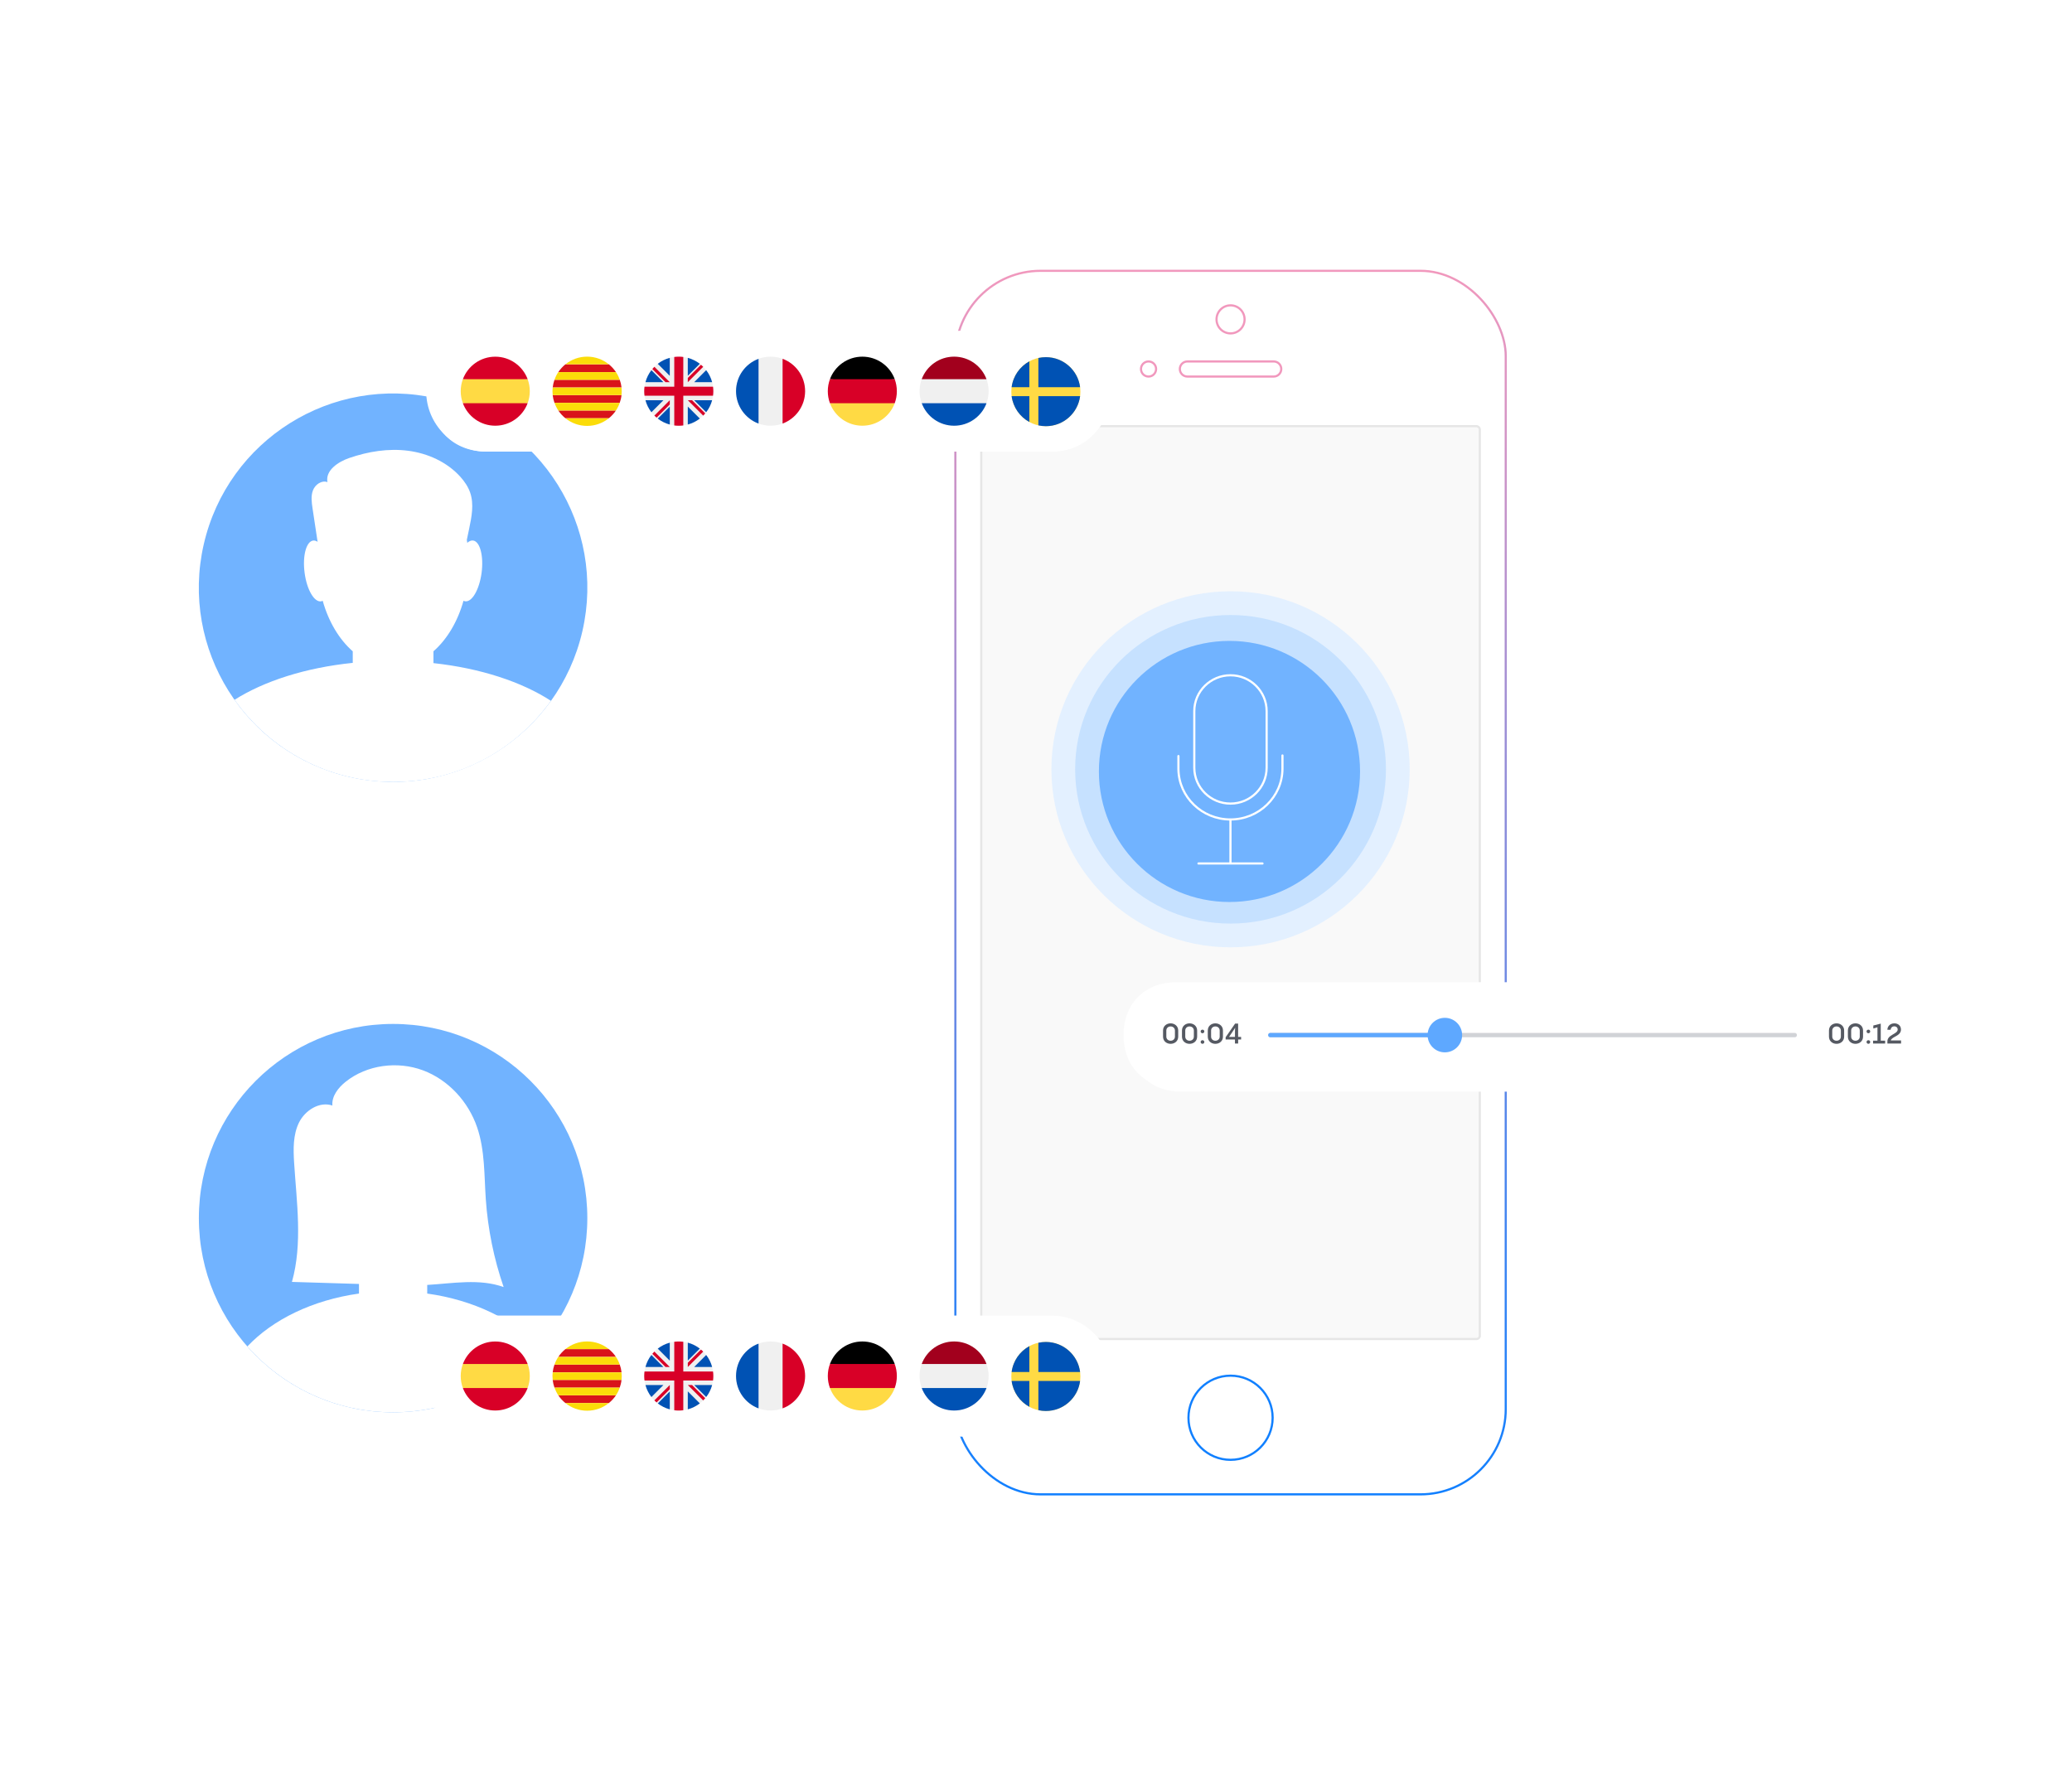<?xml version="1.0" encoding="UTF-8"?>
<svg xmlns="http://www.w3.org/2000/svg" xmlns:xlink="http://www.w3.org/1999/xlink" width="960" height="818" viewBox="0 0 960 818">
  <defs>
    <style>.am,.an,.ao,.ap,.aq,.ar,.as{fill:none;}.an{stroke:#1180ff;}.at{fill:#0052b4;}.au{fill:#a2001d;}.av{fill:#555962;}.ao,.ar{stroke:#fff;stroke-miterlimit:10;}.aw{fill:#fbdc09;}.ax{fill:#d80027;}.ay{fill:#f9f9f9;stroke:#e6e6e6;}.ap{stroke:#d1d3d7;}.ap,.ar,.as{stroke-linecap:round;}.ap,.as{stroke-width:2px;}.az{fill:#e3f0ff;}.ba{fill:#d9131a;}.bb,.bc,.bd,.be,.bf,.bg{fill:#fff;}.bh{fill:#ffda44;}.bi{fill:#5ea8ff;}.bj{fill:#f0f0f0;}.aq{stroke:#f198bd;}.bk{fill:#c6e1ff;}.as{stroke:#5ea8ff;}.bl{fill:#71b3ff;}.bc{filter:url(#ab);}.bd{stroke:url(#f);}.be{filter:url(#p);}.bf{filter:url(#i);}.bg{filter:url(#d);}</style>
    <filter id="d" filterUnits="userSpaceOnUse">
      <feOffset dx="0" dy="2"></feOffset>
      <feGaussianBlur result="e" stdDeviation="48"></feGaussianBlur>
      <feFlood flood-color="#000" flood-opacity=".16"></feFlood>
      <feComposite in2="e" operator="in"></feComposite>
      <feComposite in="SourceGraphic"></feComposite>
    </filter>
    <linearGradient id="f" x1="570.14" y1="695" x2="570.14" y2="127" gradientTransform="translate(0 820) scale(1 -1)" gradientUnits="userSpaceOnUse">
      <stop offset="0" stop-color="#f198bd"></stop>
      <stop offset="1" stop-color="#1180ff"></stop>
    </linearGradient>
    <filter id="i" filterUnits="userSpaceOnUse">
      <feOffset dx="0" dy="2"></feOffset>
      <feGaussianBlur result="j" stdDeviation="16"></feGaussianBlur>
      <feFlood flood-color="#000" flood-opacity=".16"></feFlood>
      <feComposite in2="j" operator="in"></feComposite>
      <feComposite in="SourceGraphic"></feComposite>
    </filter>
    <filter id="p" filterUnits="userSpaceOnUse">
      <feOffset dx="0" dy="2"></feOffset>
      <feGaussianBlur result="q" stdDeviation="16"></feGaussianBlur>
      <feFlood flood-color="#000" flood-opacity=".16"></feFlood>
      <feComposite in2="q" operator="in"></feComposite>
      <feComposite in="SourceGraphic"></feComposite>
    </filter>
    <filter id="ab" filterUnits="userSpaceOnUse">
      <feOffset dx="0" dy="2"></feOffset>
      <feGaussianBlur result="ac" stdDeviation="16"></feGaussianBlur>
      <feFlood flood-color="#000" flood-opacity=".16"></feFlood>
      <feComposite in2="ac" operator="in"></feComposite>
      <feComposite in="SourceGraphic"></feComposite>
    </filter>
  </defs>
  <g id="a">
    <g id="b">
      <g id="c">
        <rect class="bg" x="452.64" y="135.5" width="235" height="547" rx="29.5" ry="29.5"></rect>
        <rect class="bd" x="442.64" y="125.5" width="255" height="567" rx="39.5" ry="39.5"></rect>
        <circle class="an" cx="570.14" cy="657" r="19.5"></circle>
        <rect class="ay" x="454.64" y="197.5" width="231" height="423" rx="1.5" ry="1.5"></rect>
        <circle class="aq" cx="532.14" cy="171" r="3.5"></circle>
        <path class="aq" d="M550.14,167.5h40c1.93,0,3.5,1.57,3.5,3.5h0c0,1.93-1.57,3.5-3.5,3.5h-40c-1.93,0-3.5-1.57-3.5-3.5h0c0-1.93,1.57-3.5,3.5-3.5Z"></path>
        <circle class="aq" cx="570.14" cy="148" r="6.5"></circle>
      </g>
      <g id="g">
        <ellipse class="az" cx="570.14" cy="356.5" rx="83" ry="82.5"></ellipse>
        <ellipse class="bk" cx="570.14" cy="356.5" rx="72" ry="71.5"></ellipse>
        <path class="bl" d="M569.64,297h0c33.41,0,60.5,27.09,60.5,60.5h0c0,33.41-27.09,60.5-60.5,60.5h0c-33.41,0-60.5-27.09-60.5-60.5h0c0-33.41,27.09-60.5,60.5-60.5Z"></path>
        <path class="ao" d="M570.1,312.93c-9.24,0-16.76,7.45-16.76,16.61v26.24c0,9.16,7.52,16.61,16.76,16.61s16.76-7.45,16.76-16.61v-26.24c0-9.16-7.52-16.61-16.76-16.61Z"></path>
        <path class="ar" d="M545.99,350.36v6.19c.22,12.85,10.92,23.2,24.1,23.2s24.03-10.49,24.1-23.47v-6.19"></path>
        <path class="ao" d="M570.1,380.03v20.4"></path>
        <path class="ar" d="M555.27,400.15h29.67"></path>
      </g>
    </g>
    <g id="h">
      <path id="k" class="bf" d="M547.13,454.87h324.19c14.42,0,24.14,9.86,24.14,24.5h0c0,14.64-9.72,24.5-24.14,24.5h-324.19c-14.42,0-24.14-9.86-24.14-24.5h0c0-14.64,9.72-24.5,24.14-24.5Z"></path>
      <path class="bb" d="M545.06,455.17h327c14.64,0,24.5,9.86,24.5,24.5h0c0,14.64-9.86,24.5-24.5,24.5h-327c-14.64,0-24.5-9.86-24.5-24.5h0c0-14.64,9.86-24.5,24.5-24.5Z"></path>
      <path class="ap" d="M588.56,479.67h243"></path>
      <path class="as" d="M588.56,479.67h80.3"></path>
      <path class="bi" d="M677.43,479.67c0,4.42-3.58,8-8,8s-8-3.58-8-8,3.58-8,8-8,8,3.58,8,8Z"></path>
      <path class="av" d="M538.86,480.38v-2.81c0-2.15,1.7-3.34,3.51-3.34s3.52,1.2,3.52,3.34v2.81c0,2.15-1.7,3.34-3.52,3.34s-3.51-1.2-3.51-3.34ZM544.37,480.38v-2.81c0-1.16-.91-1.91-2-1.91s-1.99.75-1.99,1.91v2.81c0,1.16.91,1.91,1.99,1.91s2-.75,2-1.91Z"></path>
      <path class="av" d="M547.63,480.38v-2.81c0-2.15,1.7-3.34,3.51-3.34s3.52,1.2,3.52,3.34v2.81c0,2.15-1.7,3.34-3.52,3.34s-3.51-1.2-3.51-3.34ZM553.14,480.38v-2.81c0-1.16-.91-1.91-2-1.91s-1.99.75-1.99,1.91v2.81c0,1.16.91,1.91,1.99,1.91s2-.75,2-1.91Z"></path>
      <path class="av" d="M556.28,477.98c0-.47.39-.83.86-.83s.85.36.85.83-.39.84-.85.84-.86-.36-.86-.84ZM556.28,482.87c0-.47.39-.83.86-.83s.85.36.85.83-.39.84-.85.84-.86-.36-.86-.84Z"></path>
      <path class="av" d="M559.59,480.38v-2.81c0-2.15,1.7-3.34,3.51-3.34s3.52,1.2,3.52,3.34v2.81c0,2.15-1.7,3.34-3.52,3.34s-3.51-1.2-3.51-3.34ZM565.11,480.38v-2.81c0-1.16-.91-1.91-2-1.91s-1.99.75-1.99,1.91v2.81c0,1.16.91,1.91,1.99,1.91s2-.75,2-1.91Z"></path>
      <path class="av" d="M575.03,480.5v1.22h-1.37v1.86h-1.48v-1.86h-4.32v-1.05l4.39-6.32h1.4v6.15h1.37ZM569.46,480.5h2.73v-2.65c0-.69.04-1.22.12-1.6l-2.85,4.25Z"></path>
      <path class="av" d="M847.4,480.38v-2.81c0-2.15,1.7-3.34,3.51-3.34s3.52,1.2,3.52,3.34v2.81c0,2.15-1.7,3.34-3.52,3.34s-3.51-1.2-3.51-3.34ZM852.91,480.38v-2.81c0-1.16-.91-1.91-2-1.91s-1.99.75-1.99,1.91v2.81c0,1.16.91,1.91,1.99,1.91s2-.75,2-1.91Z"></path>
      <path class="av" d="M856.16,480.38v-2.81c0-2.15,1.7-3.34,3.51-3.34s3.52,1.2,3.52,3.34v2.81c0,2.15-1.7,3.34-3.52,3.34s-3.51-1.2-3.51-3.34ZM861.67,480.38v-2.81c0-1.16-.91-1.91-2-1.91s-1.99.75-1.99,1.91v2.81c0,1.16.91,1.91,1.99,1.91s2-.75,2-1.91Z"></path>
      <path class="av" d="M864.81,477.98c0-.47.39-.83.86-.83s.84.36.84.83-.39.84-.84.84-.86-.36-.86-.84ZM864.81,482.87c0-.47.39-.83.86-.83s.84.36.84.83-.39.84-.84.84-.86-.36-.86-.84Z"></path>
      <path class="av" d="M867.83,483.59v-1.34h2.03v-6.19l-1.92.55v-1.38l3.45-.87v7.89h2.03v1.34h-5.58Z"></path>
      <path class="av" d="M880.8,482.16v1.43h-6.33v-1c0-3.18,4.77-3.33,4.77-5.51,0-.82-.61-1.46-1.57-1.46s-1.64.66-1.69,1.6h-1.51c0-1.66,1.33-2.99,3.22-2.99,1.69,0,3.07,1.05,3.07,2.87,0,3.08-4.25,3.2-4.73,5.06h4.77Z"></path>
    </g>
    <g id="l">
      <path class="bl" d="M182.13,654.48c49.7,0,89.99-40.29,89.99-89.99s-40.29-89.99-89.99-89.99-89.99,40.29-89.99,89.99,40.29,89.99,89.99,89.99Z"></path>
      <path class="bb" d="M197.94,599.47v-4.02c11.94-.71,24.21-3.04,35.41.99-4.53-13.12-7.31-26.83-8.27-40.69-.76-11.17-.39-22.64-3.99-33.25-4.04-11.92-13.34-22.11-25.14-26.5-11.8-4.39-25.88-2.57-35.74,5.25-3.46,2.74-6.56,6.67-6.21,11.07-5.99-2.03-12.66,2.22-15.47,7.89-2.79,5.67-2.65,12.29-2.26,18.59,1.17,18.48,3.99,37.44-1.01,55.25,10.35.32,20.71.62,31.06.95v4.45c-21.51,3.02-39.95,12.04-51.71,24.5,16.5,18.7,40.62,30.52,67.51,30.52s51.01-11.81,67.51-30.52c-11.74-12.46-30.2-21.5-51.71-24.5h.03Z"></path>
    </g>
    <g id="m">
      <path class="bl" d="M269.84,292.47c11.11-48.44-19.15-96.72-67.59-107.84-48.44-11.11-96.72,19.15-107.84,67.59-11.11,48.44,19.15,96.72,67.59,107.84,48.44,11.11,96.72-19.15,107.84-67.59Z"></path>
      <path class="bb" d="M200.83,307.27v-5.46c6.28-5.5,11.2-13.7,13.92-23.42.22.11.46.21.71.25,3.18.54,6.6-5.32,7.66-13.1,1.04-7.77-.68-14.52-3.85-15.05-.93-.15-1.86.24-2.77,1.06-.07-.46-.14-.92-.21-1.38.36-1.72.72-3.43,1.08-5.16,1.15-5.5,2.29-11.31.5-16.63-.93-2.76-2.61-5.24-4.56-7.41-6.17-6.86-15.11-10.91-24.25-12.09-9.14-1.18-18.5.35-27.22,3.35-5.21,1.79-11.17,5.78-10.12,11.19-2.67-1-5.68,1.11-6.71,3.78-1.03,2.65-.61,5.63-.19,8.45.78,5.14,1.56,10.28,2.33,15.43-.71-.47-1.44-.7-2.15-.57-3.18.54-4.91,7.28-3.85,15.05,1.04,7.77,4.48,13.63,7.66,13.1.25-.04.47-.14.71-.25,2.72,9.71,7.64,17.91,13.92,23.42v5.35c-21.86,2.24-41.04,8.42-54.78,17.12,16.3,23.03,43.12,38.06,73.48,38.06s56.8-14.83,73.14-37.58c-13.55-8.8-32.63-15.11-54.43-17.48l-.03-.03Z"></path>
    </g>
  </g>
  <g id="n">
    <g id="o">
      <path id="r" class="be" d="M225.46,611.65h261.56c15.46,0,26,10.54,26,26h0c0,15.46-10.54,26-26,26H225.46c-15.46,0-26-10.54-26-26h0c0-15.46,10.54-26,26-26Z"></path>
      <path id="s" class="bb" d="M225.46,609.65h261.56c15.46,0,28,12.54,28,28h0c0,15.46-12.54,28-28,28H225.46c-15.46,0-28-12.54-28-28h0c0-15.46,12.54-28,28-28Z"></path>
      <g id="t">
        <path class="bh" d="M484.57,653.87c8.84,0,16-7.16,16-16s-7.16-16-16-16-16,7.16-16,16,7.16,16,16,16Z"></path>
        <path class="at" d="M481.1,635.79h19.34c-1.02-7.85-7.74-13.91-15.86-13.91-1.19,0-2.36.13-3.48.38v13.53h0Z"></path>
        <path class="at" d="M476.92,635.79v-11.97c-4.39,2.4-7.54,6.79-8.21,11.97h8.21Z"></path>
        <path class="at" d="M476.92,639.96h-8.21c.67,5.17,3.82,9.57,8.21,11.97v-11.97Z"></path>
        <path class="at" d="M481.1,639.96v13.53c1.12.25,2.28.38,3.48.38,8.13,0,14.84-6.06,15.86-13.91h-19.34Z"></path>
      </g>
      <g id="u">
        <path class="bj" d="M442.06,653.65c8.84,0,16-7.16,16-16s-7.16-16-16-16-16,7.16-16,16,7.16,16,16,16Z"></path>
        <path class="au" d="M442.06,621.65c-6.88,0-12.74,4.34-15.01,10.43h30.01c-2.26-6.09-8.13-10.43-15.01-10.43Z"></path>
        <path class="at" d="M442.06,653.65c6.88,0,12.74-4.34,15.01-10.43h-30.01c2.26,6.09,8.12,10.43,15.01,10.43Z"></path>
      </g>
      <g id="v">
        <path class="bh" d="M384.53,643.22c2.26,6.09,8.12,10.43,15.01,10.43s12.74-4.34,15.01-10.43l-15.01-1.39-15.01,1.39Z"></path>
        <path d="M399.54,621.65c-6.88,0-12.74,4.34-15.01,10.43l15.01,1.39,15.01-1.39c-2.26-6.09-8.13-10.43-15.01-10.43Z"></path>
        <path class="ax" d="M384.53,632.09c-.64,1.73-.99,3.61-.99,5.57s.35,3.83.99,5.57h30.01c.64-1.73.99-3.61.99-5.57s-.35-3.83-.99-5.57h-30.01Z"></path>
      </g>
      <g id="w">
        <path class="bj" d="M357.02,653.65c8.84,0,16-7.16,16-16s-7.16-16-16-16-16,7.16-16,16,7.16,16,16,16Z"></path>
        <path class="ax" d="M373.02,637.65c0-6.88-4.34-12.74-10.43-15.01v30.01c6.09-2.26,10.43-8.13,10.43-15.01Z"></path>
        <path class="at" d="M341.02,637.65c0,6.88,4.34,12.74,10.43,15.01v-30.01c-6.09,2.26-10.43,8.12-10.43,15.01Z"></path>
      </g>
      <g id="x">
        <path class="bj" d="M314.5,653.65c8.84,0,16-7.16,16-16s-7.16-16-16-16-16,7.16-16,16,7.16,16,16,16Z"></path>
        <path class="at" d="M301.81,627.91c-1.26,1.63-2.2,3.52-2.76,5.57h8.32l-5.57-5.57Z"></path>
        <path class="at" d="M329.95,633.48c-.55-2.05-1.5-3.93-2.76-5.57l-5.57,5.57h8.32Z"></path>
        <path class="at" d="M299.05,641.83c.55,2.05,1.5,3.93,2.76,5.57l5.57-5.57h-8.32Z"></path>
        <path class="at" d="M324.24,624.96c-1.64-1.26-3.52-2.2-5.57-2.76v8.32l5.57-5.57Z"></path>
        <path class="at" d="M304.76,650.35c1.64,1.26,3.52,2.21,5.57,2.76v-8.32l-5.57,5.57Z"></path>
        <path class="at" d="M310.32,622.21c-2.05.55-3.93,1.5-5.57,2.76l5.57,5.57v-8.32Z"></path>
        <path class="at" d="M318.67,653.1c2.05-.55,3.93-1.5,5.57-2.76l-5.57-5.57v8.32Z"></path>
        <path class="at" d="M321.62,641.83l5.57,5.57c1.26-1.63,2.21-3.52,2.76-5.57h-8.32Z"></path>
        <path class="ax" d="M330.36,635.57h-13.78v-13.78c-.68-.09-1.38-.13-2.09-.13s-1.4.05-2.09.13v13.78h-13.78c-.09.68-.14,1.38-.14,2.09s.05,1.4.14,2.09h13.78v13.78c.68.09,1.38.13,2.09.13s1.4-.05,2.09-.13v-13.78h13.78c.09-.68.14-1.38.14-2.09s-.05-1.4-.14-2.09Z"></path>
        <path class="ax" d="M318.67,641.83l7.14,7.14c.33-.33.64-.67.94-1.03l-6.11-6.11h-1.97Z"></path>
        <path class="ax" d="M310.32,641.83h0l-7.14,7.14c.33.33.67.64,1.03.94l6.11-6.11v-1.97Z"></path>
        <path class="ax" d="M310.32,633.48h0l-7.14-7.14c-.33.33-.64.67-.94,1.03l6.11,6.11h1.97Z"></path>
        <path class="ax" d="M318.67,633.48l7.14-7.14c-.33-.33-.67-.64-1.03-.94l-6.11,6.11v1.97Z"></path>
      </g>
      <g id="y">
        <path class="am" d="M258.66,628.83h26.74s-.02-.03-.03-.04h-26.69s-.02.03-.03.04Z"></path>
        <path class="ba" d="M258.68,628.78h26.69c-.91-1.36-2.02-2.57-3.29-3.59h-20.1c-1.27,1.02-2.38,2.23-3.29,3.59Z"></path>
        <path class="ba" d="M256.08,635.92h31.89c-.14-1.23-.42-2.41-.82-3.55h-30.25c-.4,1.13-.68,2.31-.82,3.55Z"></path>
        <path class="ba" d="M256.91,643.05h30.22c.41-1.14.7-2.34.83-3.59h-31.89c.14,1.25.43,2.44.83,3.59Z"></path>
        <path class="ba" d="M261.96,650.19h20.13c1.27-1.02,2.38-2.23,3.29-3.59h-26.7c.91,1.36,2.02,2.57,3.29,3.59Z"></path>
        <path class="aw" d="M261.98,625.19h20.1c-2.75-2.21-6.24-3.55-10.05-3.55s-7.3,1.33-10.05,3.55Z"></path>
        <path class="aw" d="M256.9,632.37h30.25c-.44-1.26-1.03-2.45-1.75-3.55h-26.74c-.73,1.09-1.31,2.29-1.75,3.55Z"></path>
        <path class="aw" d="M255.98,637.7c0,.6.04,1.19.1,1.77h31.89c.06-.58.1-1.17.1-1.77s-.04-1.16-.1-1.73h-31.9c-.06.57-.1,1.15-.1,1.73Z"></path>
        <path class="aw" d="M256.08,635.96h31.9s0-.03,0-.04h-31.89s0,.03,0,.04Z"></path>
        <path class="aw" d="M258.68,646.6h26.7c.73-1.09,1.32-2.29,1.76-3.55h-30.22c.45,1.26,1.03,2.45,1.76,3.55Z"></path>
        <path class="aw" d="M272.03,653.74c3.81,0,7.31-1.34,10.06-3.56h-20.13c2.75,2.22,6.25,3.56,10.06,3.56Z"></path>
      </g>
      <g id="z">
        <path class="bh" d="M213.46,637.65c0,1.96.35,3.83,1,5.57l15,1.39,15-1.39c.64-1.73,1-3.61,1-5.57s-.35-3.83-1-5.57l-15-1.39-15,1.39c-.64,1.73-1,3.61-1,5.57h0Z"></path>
        <path class="ax" d="M244.47,632.09c-2.26-6.09-8.13-10.43-15-10.43s-12.74,4.34-15,10.43h30.01Z"></path>
        <path class="ax" d="M214.46,643.22c2.26,6.09,8.13,10.43,15,10.43s12.74-4.34,15-10.43h-30.01Z"></path>
      </g>
    </g>
    <g id="aa">
      <path id="ad" class="bc" d="M225.46,155.28h261.56c15.46,0,26,10.54,26,26h0c0,15.46-10.54,26-26,26H225.46c-15.46,0-26-10.54-26-26h0c0-15.46,10.54-26,26-26Z"></path>
      <path id="ae" class="bb" d="M225.46,153.28h261.56c15.46,0,28,12.54,28,28h0c0,15.46-12.54,28-28,28H225.46c-15.46,0-28-12.54-28-28h0c0-15.46,12.54-28,28-28Z"></path>
      <g id="af">
        <path class="bh" d="M484.57,197.5c8.84,0,16-7.16,16-16s-7.16-16-16-16-16,7.16-16,16,7.16,16,16,16Z"></path>
        <path class="at" d="M481.1,179.42h19.34c-1.02-7.85-7.74-13.91-15.86-13.91-1.19,0-2.36.13-3.48.38v13.53h0Z"></path>
        <path class="at" d="M476.92,179.42v-11.97c-4.39,2.4-7.54,6.79-8.21,11.97h8.21Z"></path>
        <path class="at" d="M476.92,183.59h-8.21c.67,5.17,3.82,9.57,8.21,11.97v-11.97Z"></path>
        <path class="at" d="M481.1,183.59v13.53c1.12.25,2.28.38,3.48.38,8.13,0,14.84-6.06,15.86-13.91h-19.34Z"></path>
      </g>
      <g id="ag">
        <path class="bj" d="M442.06,197.28c8.84,0,16-7.16,16-16s-7.16-16-16-16-16,7.16-16,16,7.16,16,16,16Z"></path>
        <path class="au" d="M442.06,165.28c-6.88,0-12.74,4.34-15.01,10.43h30.01c-2.26-6.09-8.13-10.43-15.01-10.43Z"></path>
        <path class="at" d="M442.06,197.28c6.88,0,12.74-4.34,15.01-10.43h-30.01c2.26,6.09,8.12,10.43,15.01,10.43Z"></path>
      </g>
      <g id="ah">
        <path class="bh" d="M384.53,186.85c2.26,6.09,8.12,10.43,15.01,10.43s12.74-4.34,15.01-10.43l-15.01-1.39-15.01,1.39Z"></path>
        <path d="M399.54,165.28c-6.88,0-12.74,4.34-15.01,10.43l15.01,1.39,15.01-1.39c-2.26-6.09-8.13-10.43-15.01-10.43Z"></path>
        <path class="ax" d="M384.53,175.72c-.64,1.73-.99,3.61-.99,5.57s.35,3.83.99,5.57h30.01c.64-1.73.99-3.61.99-5.57s-.35-3.83-.99-5.57h-30.01Z"></path>
      </g>
      <g id="ai">
        <path class="bj" d="M357.02,197.28c8.84,0,16-7.16,16-16s-7.16-16-16-16-16,7.16-16,16,7.16,16,16,16Z"></path>
        <path class="ax" d="M373.02,181.28c0-6.88-4.34-12.74-10.43-15.01v30.01c6.09-2.26,10.43-8.13,10.43-15.01Z"></path>
        <path class="at" d="M341.02,181.28c0,6.88,4.34,12.74,10.43,15.01v-30.01c-6.09,2.26-10.43,8.12-10.43,15.01Z"></path>
      </g>
      <g id="aj">
        <path class="bj" d="M314.5,197.28c8.84,0,16-7.16,16-16s-7.16-16-16-16-16,7.16-16,16,7.16,16,16,16Z"></path>
        <path class="at" d="M301.81,171.54c-1.26,1.63-2.2,3.52-2.76,5.57h8.32l-5.57-5.57Z"></path>
        <path class="at" d="M329.95,177.11c-.55-2.05-1.5-3.93-2.76-5.57l-5.57,5.57h8.32Z"></path>
        <path class="at" d="M299.05,185.46c.55,2.05,1.5,3.93,2.76,5.57l5.57-5.57h-8.32Z"></path>
        <path class="at" d="M324.24,168.59c-1.64-1.26-3.52-2.2-5.57-2.76v8.32l5.57-5.57Z"></path>
        <path class="at" d="M304.76,193.98c1.64,1.26,3.52,2.21,5.57,2.76v-8.32l-5.57,5.57Z"></path>
        <path class="at" d="M310.32,165.83c-2.05.55-3.93,1.5-5.57,2.76l5.57,5.57v-8.32Z"></path>
        <path class="at" d="M318.67,196.73c2.05-.55,3.93-1.5,5.57-2.76l-5.57-5.57v8.32Z"></path>
        <path class="at" d="M321.62,185.46l5.57,5.57c1.26-1.63,2.21-3.52,2.76-5.57h-8.32Z"></path>
        <path class="ax" d="M330.36,179.2h-13.78v-13.78c-.68-.09-1.38-.13-2.09-.13s-1.4.05-2.09.13v13.78h-13.78c-.09.68-.14,1.38-.14,2.09s.05,1.4.14,2.09h13.78v13.78c.68.09,1.38.13,2.09.13s1.4-.05,2.09-.13v-13.78h13.78c.09-.68.14-1.38.14-2.09s-.05-1.4-.14-2.09Z"></path>
        <path class="ax" d="M318.67,185.46l7.14,7.14c.33-.33.64-.67.94-1.03l-6.11-6.11h-1.97Z"></path>
        <path class="ax" d="M310.32,185.46h0l-7.14,7.14c.33.33.67.64,1.03.94l6.11-6.11v-1.97Z"></path>
        <path class="ax" d="M310.32,177.11h0l-7.14-7.14c-.33.33-.64.67-.94,1.03l6.11,6.11h1.97Z"></path>
        <path class="ax" d="M318.67,177.11l7.14-7.14c-.33-.33-.67-.64-1.03-.94l-6.11,6.11v1.97Z"></path>
      </g>
      <g id="ak">
        <path class="am" d="M258.66,172.46h26.74s-.02-.03-.03-.04h-26.69s-.02.03-.03.04Z"></path>
        <path class="ba" d="M258.68,172.41h26.69c-.91-1.36-2.02-2.57-3.29-3.59h-20.1c-1.27,1.02-2.38,2.23-3.29,3.59Z"></path>
        <path class="ba" d="M256.08,179.55h31.89c-.14-1.23-.42-2.41-.82-3.55h-30.25c-.4,1.13-.68,2.31-.82,3.55Z"></path>
        <path class="ba" d="M256.91,186.68h30.22c.41-1.14.7-2.34.83-3.59h-31.89c.14,1.25.43,2.44.83,3.59Z"></path>
        <path class="ba" d="M261.96,193.82h20.13c1.27-1.02,2.38-2.23,3.29-3.59h-26.7c.91,1.36,2.02,2.57,3.29,3.59Z"></path>
        <path class="aw" d="M261.98,168.82h20.1c-2.75-2.21-6.24-3.55-10.05-3.55s-7.3,1.33-10.05,3.55Z"></path>
        <path class="aw" d="M256.9,176h30.25c-.44-1.26-1.03-2.45-1.75-3.55h-26.74c-.73,1.09-1.31,2.29-1.75,3.55Z"></path>
        <path class="aw" d="M255.98,181.33c0,.6.04,1.19.1,1.77h31.89c.06-.58.1-1.17.1-1.77s-.04-1.16-.1-1.73h-31.9c-.06.57-.1,1.15-.1,1.73Z"></path>
        <path class="aw" d="M256.08,179.59h31.9s0-.03,0-.04h-31.89s0,.03,0,.04Z"></path>
        <path class="aw" d="M258.68,190.23h26.7c.73-1.09,1.32-2.29,1.76-3.55h-30.22c.45,1.26,1.03,2.45,1.76,3.55Z"></path>
        <path class="aw" d="M272.03,197.37c3.81,0,7.31-1.34,10.06-3.56h-20.13c2.75,2.22,6.25,3.56,10.06,3.56Z"></path>
      </g>
      <g id="al">
        <path class="bh" d="M213.46,181.28c0,1.96.35,3.83,1,5.57l15,1.39,15-1.39c.64-1.73,1-3.61,1-5.57s-.35-3.83-1-5.57l-15-1.39-15,1.39c-.64,1.73-1,3.61-1,5.57h0Z"></path>
        <path class="ax" d="M244.47,175.72c-2.26-6.09-8.13-10.43-15-10.43s-12.74,4.34-15,10.43h30.01Z"></path>
        <path class="ax" d="M214.46,186.85c2.26,6.09,8.13,10.43,15,10.43s12.74-4.34,15-10.43h-30.01Z"></path>
      </g>
    </g>
  </g>
</svg>
